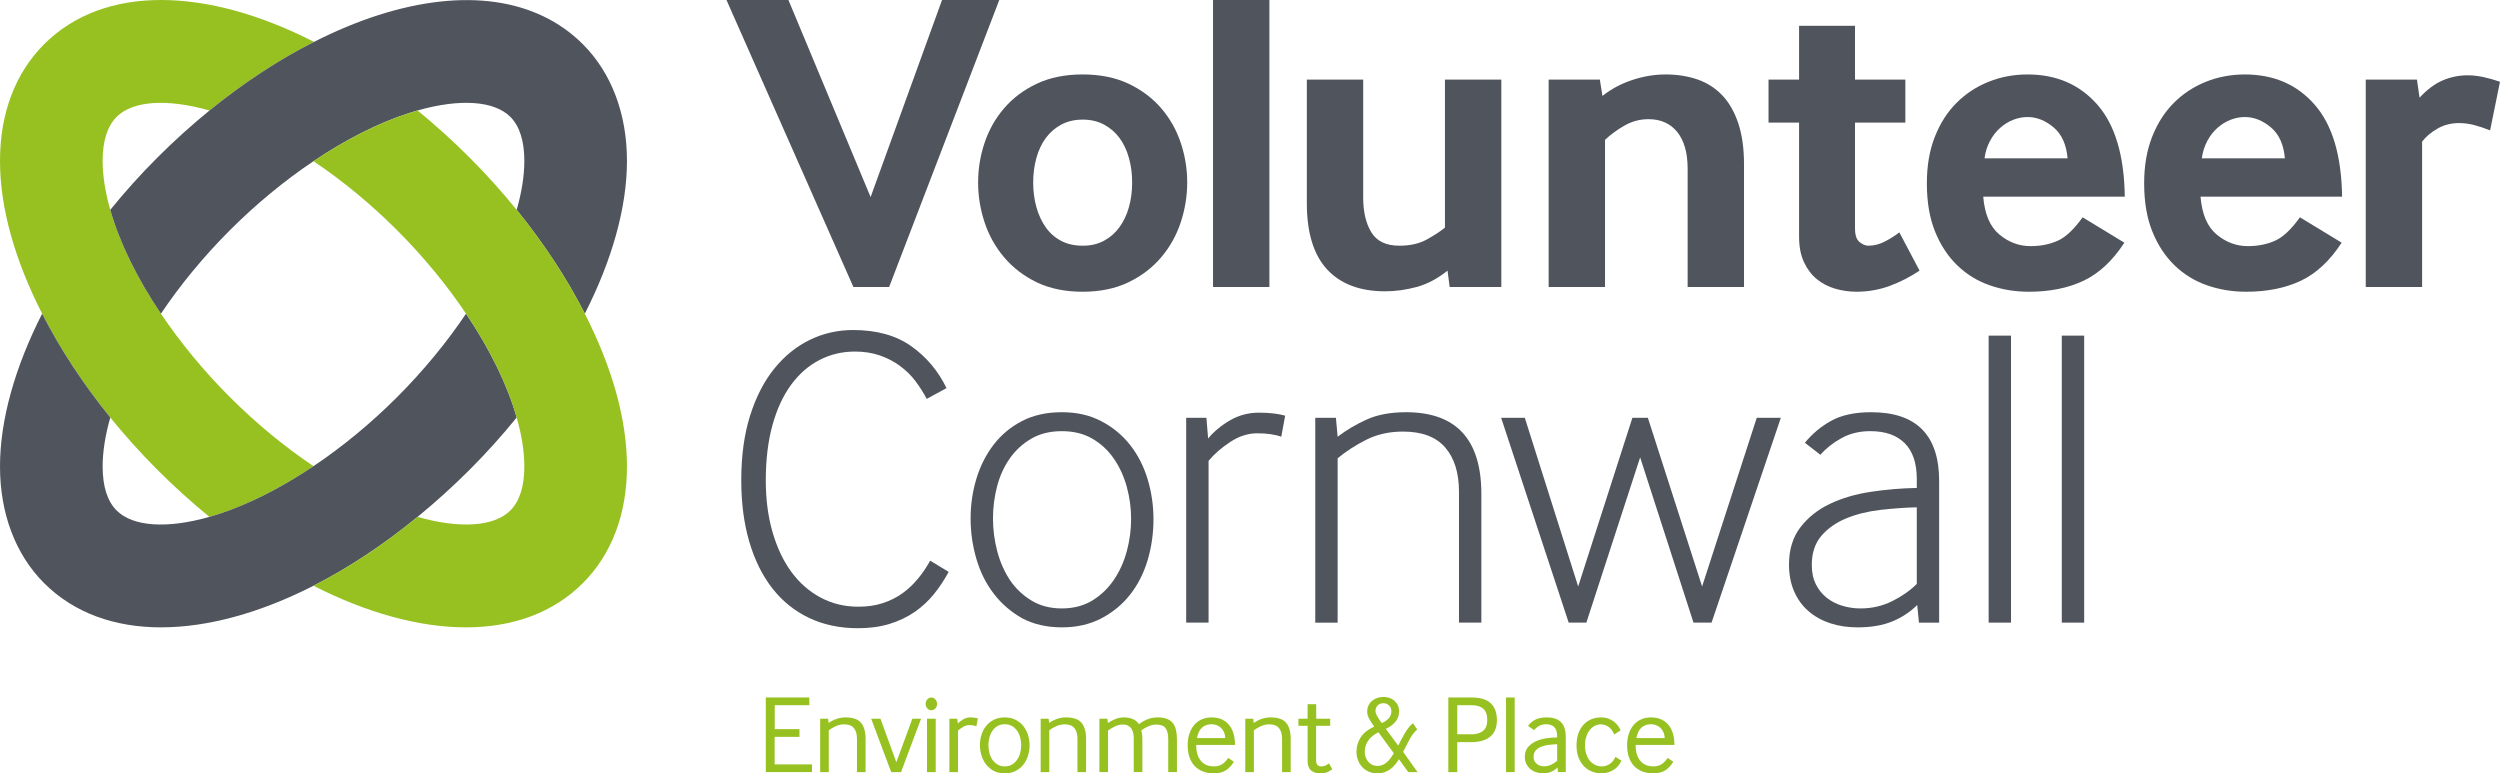 <?xml version="1.0" encoding="UTF-8"?> <svg xmlns="http://www.w3.org/2000/svg" id="Layer_1" data-name="Layer 1" width="3420.25" height="1058" viewBox="0 0 3420.25 1058"><g><g><path d="M1167.54,392.65L993.88,0h84.77l112.43,269.61L1288.81,0h78.3l-150.7,392.65h-48.86Z" fill="#50545d"></path><path d="M1418.19,386.18c-17.66-8.63-32.47-20.02-44.44-34.15-11.97-14.12-20.9-30.11-26.78-47.97-5.89-17.86-8.83-36-8.83-54.45s2.94-36.5,8.83-54.16c5.89-17.66,14.81-33.45,26.78-47.39,11.97-13.93,26.88-25.11,44.74-33.56,17.85-8.43,38.75-12.66,62.69-12.66s44.83,4.23,62.7,12.66c17.85,8.44,32.76,19.63,44.74,33.56,11.97,13.94,20.9,29.73,26.78,47.39,5.89,17.66,8.83,35.72,8.83,54.16s-2.94,36.6-8.83,54.45c-5.89,17.86-14.81,33.85-26.78,47.97-11.97,14.13-26.89,25.52-44.74,34.15-17.86,8.62-38.76,12.95-62.7,12.95s-44.94-4.32-62.99-12.95ZM1430.56,310.82c5.49,7.86,12.45,14.04,20.9,18.55,8.43,4.52,18.34,6.77,29.73,6.77s20.7-2.25,29.14-6.77c8.43-4.51,15.5-10.69,21.19-18.55,5.69-7.84,10.01-16.97,12.95-27.37,2.94-10.39,4.42-21.68,4.42-33.85s-1.47-22.96-4.42-33.56c-2.94-10.6-7.27-19.72-12.95-27.38-5.69-7.65-12.76-13.73-21.19-18.25-8.44-4.51-18.15-6.77-29.14-6.77s-20.7,2.27-29.14,6.77c-8.44,4.52-15.5,10.6-21.19,18.25-5.69,7.66-10.01,16.78-12.95,27.38-2.94,10.6-4.42,21.78-4.42,33.56s1.47,23.46,4.42,33.85c2.94,10.4,7.16,19.53,12.66,27.37Z" fill="#50545d"></path><path d="M1659.55,392.65V0h77.11v392.65h-77.11Z" fill="#50545d"></path><path d="M1983.31,392.65l-2.94-22.37c-13.75,10.99-27.87,18.45-42.39,22.37-14.53,3.92-28.85,5.89-42.97,5.89-34.54,0-61.03-10.01-79.47-30.02-18.45-20.02-27.67-50.23-27.67-90.66V108.91h77.11v161.3c0,19.63,3.73,35.52,11.19,47.68,7.45,12.17,20.21,18.25,38.26,18.25,14.91,0,27.46-2.85,37.67-8.54,10.2-5.69,18.44-11.08,24.73-16.19V108.91h77.12v283.74h-70.64Z" fill="#50545d"></path><path d="M2118.71,392.65V108.91h70.05l3.53,22.37c11.77-9.42,25.31-16.67,40.62-21.78,15.3-5.1,30.61-7.66,45.91-7.66s30.11,2.27,43.27,6.77c13.15,4.52,24.43,11.68,33.85,21.49,9.43,9.81,16.79,22.57,22.08,38.26,5.3,15.7,7.96,34.54,7.96,56.51v167.77h-77.13v-161.89c0-21.58-4.7-38.26-14.12-50.04-9.43-11.77-22.58-17.66-39.44-17.66-11.77,0-22.77,2.94-32.97,8.83-10.21,5.89-19.04,12.36-26.49,19.43v201.33h-77.11Z" fill="#50545d"></path><path d="M2537.84,312.59c0,9.03,2.06,15.21,6.19,18.54,4.12,3.34,8.14,5.01,12.06,5.01,7.85,0,15.5-1.96,22.96-5.89,7.45-3.92,13.92-8.04,19.43-12.37l27.66,52.39c-12.95,8.63-26.59,15.6-40.91,20.9-14.34,5.3-29.54,7.94-45.62,7.94-9.82,0-19.43-1.38-28.85-4.12-9.42-2.74-17.76-7.07-25.02-12.95-7.27-5.89-13.15-13.63-17.66-23.25-4.52-9.61-6.77-21.28-6.77-35.03v-156h-41.79v-58.87h41.79V35.32h76.53v73.58h68.87v58.87h-68.87v144.82Z" fill="#50545d"></path><path d="M2713.26,269.03c1.95,23.94,9.31,41.21,22.08,51.8,12.75,10.6,26.97,15.9,42.68,15.9,13.73,0,26.1-2.45,37.09-7.36,10.98-4.9,22.36-15.6,34.14-32.08l57.11,34.73c-16.1,24.73-34.73,42.09-55.92,52.1-21.2,10.01-46.13,15.01-74.77,15.01-18.83,0-36.7-2.94-53.57-8.83-16.88-5.89-31.7-15.01-44.45-27.37-12.75-12.37-22.86-27.76-30.31-46.21-7.46-18.44-11.19-40.41-11.19-65.93,0-23.94,3.62-45.13,10.89-63.58,7.25-18.44,17.17-33.94,29.73-46.5,12.56-12.56,27.17-22.17,43.85-28.85,16.67-6.67,34.44-10.01,53.28-10.01,39.63,0,71.52,13.84,95.66,41.51,24.13,27.66,36.59,69.56,37.38,125.68h-193.68ZM2828.64,216.63c-1.58-18.83-7.94-32.96-19.13-42.38-11.19-9.42-23.05-14.13-35.61-14.13-6.68,0-13.25,1.28-19.73,3.83-6.47,2.55-12.46,6.28-17.95,11.18-5.51,4.92-10.11,10.89-13.83,17.95-3.74,7.07-6.19,14.92-7.36,23.55h113.61Z" fill="#50545d"></path><path d="M3010.54,269.03c1.95,23.94,9.31,41.21,22.08,51.8,12.75,10.6,26.97,15.9,42.68,15.9,13.73,0,26.1-2.45,37.09-7.36,10.98-4.9,22.36-15.6,34.14-32.08l57.11,34.73c-16.1,24.73-34.73,42.09-55.92,52.1-21.2,10.01-46.13,15.01-74.77,15.01-18.83,0-36.7-2.94-53.57-8.83-16.88-5.89-31.7-15.01-44.45-27.37-12.75-12.37-22.86-27.76-30.31-46.21-7.46-18.44-11.19-40.41-11.19-65.93,0-23.94,3.62-45.13,10.89-63.58,7.25-18.44,17.17-33.94,29.73-46.5,12.56-12.56,27.17-22.17,43.85-28.85,16.67-6.67,34.44-10.01,53.28-10.01,39.63,0,71.52,13.84,95.66,41.51,24.13,27.66,36.59,69.56,37.38,125.68h-193.68ZM3125.92,216.63c-1.58-18.83-7.94-32.96-19.13-42.38-11.19-9.42-23.05-14.13-35.61-14.13-6.68,0-13.25,1.28-19.73,3.83-6.47,2.55-12.46,6.28-17.95,11.18-5.51,4.92-10.11,10.89-13.83,17.95-3.74,7.07-6.19,14.92-7.36,23.55h113.61Z" fill="#50545d"></path><path d="M3236.58,392.65V108.91h70.05l3.53,24.73c10.59-11.38,21.28-19.33,32.08-23.84,10.8-4.51,22.08-6.77,33.85-6.77,6.67,0,13.74.79,21.19,2.36,7.45,1.57,15.11,3.73,22.96,6.47l-13.53,66.52c-7.86-3.13-15.22-5.59-22.08-7.36-6.88-1.76-13.65-2.64-20.32-2.64-10.99,0-20.89,2.55-29.72,7.65-8.83,5.1-15.81,10.99-20.9,17.66v198.97h-77.11Z" fill="#50545d"></path><path d="M1297.87,782.35c-5.89,10.99-12.65,21.19-20.3,30.61-7.66,9.42-16.49,17.57-26.49,24.43-10.01,6.87-21.4,12.27-34.15,16.19-12.76,3.92-27.18,5.89-43.27,5.89-24.73,0-47-4.71-66.81-14.12-19.82-9.42-36.6-22.96-50.34-40.62-13.74-17.66-24.24-38.94-31.49-63.87-7.27-24.92-10.89-52.88-10.89-83.89,0-33.35,4.02-62.79,12.07-88.3,8.04-25.51,19.03-46.89,32.96-64.17,13.93-17.26,30.12-30.41,48.57-39.44,18.44-9.02,38.26-13.54,59.46-13.54,32.17,0,58.66,7.36,79.47,22.08,20.79,14.72,36.88,33.85,48.27,57.4l-27.08,14.72c-4.32-8.24-9.42-16.28-15.3-24.13-5.89-7.85-12.95-14.81-21.2-20.9-8.24-6.08-17.46-10.89-27.67-14.42-10.21-3.54-21.59-5.3-34.14-5.3-17.28,0-33.36,3.83-48.27,11.48-14.92,7.65-27.87,18.94-38.85,33.85-10.99,14.92-19.53,33.36-25.61,55.33-6.09,21.98-9.13,47.3-9.13,75.94,0,25.51,3.04,48.86,9.13,70.05,6.08,21.19,14.61,39.34,25.61,54.45,10.98,15.11,24.33,26.88,40.03,35.32,15.69,8.44,32.97,12.65,51.8,12.65,12.56,0,23.85-1.66,33.85-5,10.01-3.33,18.93-7.85,26.79-13.54,7.84-5.69,14.91-12.37,21.19-20.02,6.27-7.65,11.77-15.79,16.48-24.43l25.31,15.31Z" fill="#50545d"></path><path d="M1398.53,845.93c-15.31-8.63-28.26-19.81-38.86-33.56-10.6-13.73-18.54-29.62-23.84-47.68-5.29-18.05-7.94-36.5-7.94-55.34s2.65-36.98,7.94-54.45c5.3-17.46,13.15-32.96,23.55-46.5,10.39-13.54,23.35-24.33,38.86-32.38,15.5-8.04,33.64-12.07,54.45-12.07s38.45,4.12,54.15,12.37c15.69,8.24,28.85,19.13,39.44,32.67,10.6,13.54,18.55,29.14,23.84,46.8,5.3,17.66,7.95,35.91,7.95,54.75s-2.65,37.78-7.95,55.63c-5.29,17.86-13.25,33.56-23.84,47.09-10.6,13.54-23.75,24.43-39.44,32.67-15.7,8.24-33.76,12.36-54.15,12.36s-38.47-4.12-54.16-12.36ZM1382.05,794.13c7.84,11.39,17.66,20.6,29.43,27.67,11.77,7.06,25.5,10.6,41.21,10.6s30.02-3.63,41.79-10.89c11.77-7.25,21.58-16.67,29.43-28.26,7.85-11.57,13.73-24.62,17.66-39.14,3.92-14.52,5.89-29.23,5.89-44.15s-1.97-29.53-5.89-43.86c-3.93-14.32-9.81-27.17-17.66-38.56-7.85-11.38-17.66-20.51-29.43-27.38-11.77-6.86-25.71-10.3-41.79-10.3s-30.03,3.44-41.8,10.3c-11.77,6.87-21.59,15.9-29.43,27.08-7.85,11.19-13.64,23.94-17.37,38.26-3.73,14.33-5.59,28.95-5.59,43.86s1.95,30.32,5.89,45.04c3.91,14.72,9.8,27.96,17.66,39.74Z" fill="#50545d"></path><path d="M1622.81,851.82v-280.21h27.66l2.36,28.26c8.24-9.81,18.34-18.15,30.32-25.02,11.96-6.86,25.02-10.3,39.14-10.3,7.85,0,14.81.4,20.9,1.18,6.08.79,11.08,1.76,15.02,2.94l-5.3,28.84c-8.63-3.13-19.63-4.71-32.96-4.71-12.57,0-24.83,3.93-36.79,11.77-11.98,7.85-21.89,16.48-29.73,25.9v221.34h-30.61Z" fill="#50545d"></path><path d="M1799.41,851.82v-280.21h28.26l2.35,25.9c11.77-9.02,25.02-16.87,39.74-23.55,14.72-6.67,32.68-10.01,53.87-10.01,68.68,0,103.02,37.29,103.02,111.85v176.02h-30.61v-178.96c0-25.9-6.28-46.11-18.84-60.63-12.56-14.52-31.79-21.78-57.69-21.78-18.84,0-35.61,3.74-50.33,11.19-14.72,7.46-27.77,15.9-39.15,25.31v224.88h-30.61Z" fill="#50545d"></path><path d="M2146.14,851.82l-92.42-280.21h32.38l73,230.76,74.17-230.76h21.19l74.18,230.76,74.76-230.76h32.96l-94.77,280.21h-24.72l-73-226.05-73.58,226.05h-24.13Z" fill="#50545d"></path><path d="M2625.31,851.82l-2.36-24.13c-9.42,9.42-20.71,16.88-33.85,22.37-13.15,5.49-29.13,8.24-47.98,8.24-13.34,0-25.71-1.86-37.08-5.59-11.39-3.73-21.29-9.22-29.73-16.49-8.44-7.25-15-16.28-19.72-27.08-4.71-10.79-7.06-23.05-7.06-36.79,0-20.4,5.2-37.38,15.59-50.92,10.39-13.54,23.85-24.23,40.33-32.08,16.48-7.85,35.11-13.34,55.92-16.49,20.79-3.13,41.79-4.9,62.98-5.29v-12.37c0-21.58-5.5-37.87-16.49-48.86-10.99-10.98-26.69-16.48-47.09-16.48-14.91,0-28.16,3.24-39.74,9.72-11.58,6.47-21.1,14.03-28.55,22.66l-21.19-16.48c9.81-12.16,21.78-22.17,35.91-30.03,14.13-7.84,32.38-11.77,54.75-11.77,62.01,0,93,31.41,93,94.19v193.68h-27.66ZM2622.37,694.05c-16.1.4-32.68,1.57-49.74,3.53-17.07,1.97-32.58,5.79-46.51,11.48-13.94,5.69-25.32,13.64-34.15,23.84-8.83,10.21-13.25,23.55-13.25,40.03,0,10.21,1.86,19.04,5.6,26.49,3.73,7.46,8.73,13.64,15,18.55,6.28,4.91,13.44,8.54,21.49,10.89,8.04,2.36,16.19,3.54,24.43,3.54,15.69,0,30.22-3.33,43.56-10.01,13.34-6.67,24.51-14.52,33.55-23.55v-104.78Z" fill="#50545d"></path><path d="M2720.67,851.82v-392.65h30.61v392.65h-30.61Z" fill="#50545d"></path><path d="M2820.74,851.82v-392.65h30.61v392.65h-30.61Z" fill="#50545d"></path></g><path d="M297.8,703.73c42.08-13.51,86.9-36.28,131.08-65.95-39.4-26.46-78.29-58.39-114.27-94.36-36.37-36.37-68.18-75.24-94.45-114.27-32.73-48.62-56.62-97.43-69.28-142.04-6.74-23.74-10.46-46.34-10.46-66.99,0-27.27,6.45-47.55,19.17-60.27,22.13-22.13,69.13-25.19,127.03-8.67,46.29-37.68,94.62-69.35,142.98-93.88C282.55-17.86,142.28-21.42,60.3,60.56,20.85,100.01,0,155.18,0,220.12s20.55,136.1,57.65,209.03c24.32,47.82,55.8,95.89,93.22,142.04,19.86,24.49,41.38,48.45,64.44,71.52,23.3,23.3,47.11,44.73,71.17,64.44,3.73-1.06,7.49-2.2,11.3-3.42Z" fill="#96c121"></path><path d="M428.88,801.36c47.33-24.12,95.35-55.67,142.39-94.21,24.06-19.71,47.87-41.14,71.17-64.44,23.07-23.07,44.58-47.03,64.45-71.53-12.66-44.61-36.55-93.41-69.28-142.03-26.27,39.03-58.08,77.9-94.45,114.27-35.98,35.98-74.87,67.9-114.27,94.36-44.18,29.67-89,52.44-131.08,65.95-3.81,1.22-7.58,2.36-11.3,3.42-57.85,16.48-104.79,13.41-126.91-8.71-12.72-12.72-19.17-33-19.17-60.27,0-20.65,3.72-43.25,10.46-66.99-37.42-46.15-68.9-94.22-93.22-142.04C20.56,502.07,0,574.37,0,638.17s20.85,120.11,60.3,159.56c81.85,81.85,221.8,78.43,368.58,3.63Z" fill="#50545d"></path><path d="M314.61,314.87c35.98-35.98,74.87-67.9,114.27-94.36,44.18-29.67,89-52.44,131.08-65.95,3.81-1.22,7.58-2.36,11.3-3.42,57.85-16.48,104.8-13.41,126.91,8.71,12.72,12.72,19.17,33,19.17,60.27,0,20.65-3.72,43.25-10.46,66.99,37.42,46.14,68.9,94.22,93.22,142.03,37.1-72.93,57.65-145.22,57.65-209.03s-20.85-120.11-60.3-159.56c-63.32-63.33-162.91-77.42-280.42-39.69-28.85,9.26-58.15,21.57-87.44,36.43-48.36,24.53-96.69,56.21-142.98,93.88-24.43,19.89-48.3,41.41-71.3,64.41-23.07,23.07-44.58,47.03-64.44,71.52,12.66,44.61,36.55,93.41,69.28,142.04,26.27-39.03,58.08-77.9,94.45-114.27Z" fill="#50545d"></path><path d="M797.46,797.73c39.44-39.45,60.29-94.62,60.29-159.56s-20.56-136.1-57.65-209.03c-24.32-47.81-55.8-95.89-93.22-142.03-19.87-24.49-41.38-48.46-64.45-71.53-23.3-23.3-47.11-44.73-71.17-64.44-3.72,1.06-7.49,2.2-11.3,3.42-42.08,13.51-86.9,36.28-131.08,65.95,39.4,26.46,78.29,58.39,114.27,94.36,36.37,36.38,68.18,75.25,94.45,114.27,32.73,48.62,56.62,97.43,69.28,142.03,6.74,23.74,10.46,46.34,10.46,66.99,0,27.27-6.45,47.55-19.17,60.27-22.12,22.11-69.06,25.19-126.91,8.71-47.04,38.54-95.05,70.09-142.39,94.21,146.78,74.81,286.73,78.22,368.59-3.63Z" fill="#96c121"></path></g><g><path d="M1047.68,1056.32v-102.09h59.55v10.56h-47.3v32.75h33.83v10.56h-33.98v37.65h51.12v10.56h-63.21Z" fill="#96c121"></path><path d="M1122.07,1056.32v-73.01h10.87l.76,5.82c2.97-2.24,6.45-4.08,10.49-5.51,4.04-1.43,8.24-2.14,12.62-2.14,10,0,17.07,2.47,21.2,7.42,4.13,4.95,6.2,12.27,6.2,21.97v45.46h-11.79v-45.77c0-6.12-1.38-10.92-4.13-14.38-2.76-3.47-7.24-5.2-13.48-5.2-3.87,0-7.68.84-11.39,2.52-3.74,1.68-6.92,3.55-9.57,5.59v57.24h-11.79Z" fill="#96c121"></path><path d="M1219.26,1056.32l-27.4-73.01h12.7l21.73,59.54,21.89-59.54h11.93l-27.4,73.01h-13.46Z" fill="#96c121"></path><path d="M1274.2,971.68c-2.15,0-3.98-.85-5.52-2.52-1.53-1.68-2.29-3.75-2.29-6.2s.76-4.39,2.29-6.12c1.54-1.73,3.37-2.6,5.52-2.6s3.98.87,5.51,2.6c1.53,1.74,2.3,3.78,2.3,6.12s-.77,4.52-2.3,6.2c-1.53,1.68-3.37,2.52-5.51,2.52ZM1268.24,1056.32v-73.01h11.93v73.01h-11.93Z" fill="#96c121"></path><path d="M1298.84,1056.32v-73.01h10.7l.92,6.43c1.94-2.04,4.44-3.93,7.51-5.67,3.06-1.73,6.16-2.6,9.34-2.6,2.24,0,4.3.15,6.2.46,1.89.3,3.33.61,4.36.91l-2.14,10.87c-2.55-1.12-5.77-1.68-9.65-1.68-2.95,0-5.79.82-8.5,2.45-2.7,1.63-5.02,3.32-6.96,5.05v56.79h-11.79Z" fill="#96c121"></path><path d="M1359.75,1054.79c-4.19-2.24-7.7-5.18-10.55-8.8-2.86-3.62-5-7.76-6.43-12.4-1.44-4.64-2.15-9.36-2.15-14.15s.69-9.46,2.07-14c1.38-4.54,3.5-8.6,6.36-12.17,2.85-3.57,6.39-6.43,10.64-8.57,4.23-2.14,9.2-3.21,14.92-3.21s10.55,1.1,14.84,3.29c4.29,2.2,7.83,5.08,10.64,8.65,2.81,3.57,4.92,7.65,6.36,12.24,1.43,4.59,2.14,9.29,2.14,14.08s-.71,9.49-2.14,14.08c-1.44,4.59-3.55,8.67-6.36,12.24-2.81,3.58-6.35,6.46-10.64,8.65-4.29,2.2-9.23,3.29-14.84,3.29s-10.57-1.08-14.85-3.21ZM1357.76,1039.48c1.94,2.66,4.31,4.82,7.12,6.51,2.81,1.68,6.05,2.52,9.73,2.52s7.06-.84,9.86-2.52c2.81-1.68,5.15-3.87,7.05-6.58,1.89-2.7,3.29-5.79,4.21-9.26.92-3.47,1.37-6.98,1.37-10.56s-.45-7.09-1.37-10.56c-.92-3.47-2.32-6.55-4.21-9.26-1.9-2.7-4.24-4.87-7.05-6.5-2.81-1.63-6.09-2.45-9.86-2.45s-7.07.82-9.88,2.45c-2.81,1.63-5.13,3.8-6.97,6.5-1.83,2.71-3.21,5.77-4.13,9.19-.92,3.42-1.38,6.92-1.38,10.49s.46,7.24,1.38,10.71c.92,3.47,2.3,6.58,4.13,9.34Z" fill="#96c121"></path><path d="M1423.73,1056.32v-73.01h10.87l.76,5.82c2.97-2.24,6.45-4.08,10.49-5.51,4.04-1.43,8.24-2.14,12.62-2.14,10,0,17.07,2.47,21.2,7.42,4.13,4.95,6.2,12.27,6.2,21.97v45.46h-11.79v-45.77c0-6.12-1.38-10.92-4.13-14.38-2.76-3.47-7.24-5.2-13.48-5.2-3.87,0-7.68.84-11.39,2.52-3.74,1.68-6.92,3.55-9.57,5.59v57.24h-11.79Z" fill="#96c121"></path><path d="M1504.09,1056.32v-73.01h10.87l.76,5.82c2.45-1.74,5.61-3.44,9.5-5.13,3.87-1.68,8.11-2.52,12.69-2.52,3.89,0,7.63.67,11.26,1.99,3.62,1.33,6.66,3.78,9.11,7.35,3.06-2.55,6.78-4.74,11.18-6.58,4.38-1.83,9.18-2.75,14.38-2.75s9.36.69,12.79,2.06c3.41,1.38,6.12,3.37,8.11,5.97,1.99,2.6,3.39,5.81,4.21,9.64.82,3.83,1.23,8.19,1.23,13.08v44.08h-11.95v-45.61c0-6.12-1.17-10.89-3.52-14.31-2.35-3.42-6.63-5.13-12.85-5.13-2.05,0-4.08.28-6.12.84-2.05.56-3.96,1.25-5.75,2.07-1.78.82-3.41,1.68-4.9,2.6-1.47.92-2.72,1.79-3.75,2.6.52,1.74.9,3.55,1.15,5.43.25,1.89.38,4.36.38,7.42v44.08h-11.79v-45.61c0-2.65-.23-5.15-.69-7.5-.46-2.35-1.28-4.41-2.45-6.2-1.17-1.78-2.72-3.18-4.67-4.21-1.93-1.02-4.44-1.53-7.5-1.53-3.58,0-7.12.89-10.64,2.68-3.52,1.78-6.61,3.59-9.26,5.43v56.94h-11.79Z" fill="#96c121"></path><path d="M1636.47,1019.12c0,9.19,2.09,16.38,6.28,21.58,4.19,5.21,10.26,7.81,18.21,7.81,4.59,0,8.47-1.12,11.64-3.37,3.16-2.24,5.71-5,7.65-8.26l7.81,5.2c-2.66,4.59-6.09,8.39-10.32,11.4-4.24,3.01-9.93,4.52-17.07,4.52-5.51,0-10.45-.85-14.84-2.52-4.39-1.68-8.14-4.13-11.24-7.35-3.12-3.21-5.52-7.22-7.2-12.01-1.68-4.79-2.53-10.36-2.53-16.68,0-5.82.79-11.04,2.38-15.69,1.58-4.65,3.77-8.62,6.58-11.94,2.81-3.32,6.22-5.86,10.26-7.65,4.02-1.79,8.5-2.68,13.39-2.68,5.4,0,10.12.92,14.15,2.75,4.04,1.84,7.37,4.42,10.03,7.73,2.66,3.32,4.65,7.3,5.97,11.93,1.33,4.65,1.99,9.72,1.99,15.23h-53.11ZM1676.26,1009.78c-.1-3.16-.71-5.94-1.84-8.34-1.12-2.4-2.54-4.39-4.28-5.97-1.74-1.58-3.73-2.75-5.97-3.52-2.25-.77-4.5-1.15-6.74-1.15-4.9,0-9.11,1.45-12.62,4.36-3.53,2.91-5.96,7.78-7.28,14.61h38.72Z" fill="#96c121"></path><path d="M1703.66,1056.32v-73.01h10.87l.76,5.82c2.97-2.24,6.45-4.08,10.49-5.51,4.04-1.43,8.24-2.14,12.62-2.14,10,0,17.07,2.47,21.2,7.42,4.13,4.95,6.2,12.27,6.2,21.97v45.46h-11.79v-45.77c0-6.12-1.38-10.92-4.13-14.38-2.76-3.47-7.24-5.2-13.48-5.2-3.87,0-7.68.84-11.39,2.52-3.74,1.68-6.92,3.55-9.57,5.59v57.24h-11.79Z" fill="#96c121"></path><path d="M1800.54,1039.63c0,3.57.69,5.94,2.07,7.12,1.38,1.17,3.14,1.76,5.28,1.76,1.94,0,3.77-.41,5.51-1.22,1.74-.82,3.32-1.78,4.75-2.91l4.59,7.96c-2.35,1.74-4.67,3.11-6.96,4.13-2.3,1.02-5.54,1.53-9.73,1.53-5.51,0-9.74-1.4-12.69-4.21-2.97-2.81-4.44-7.12-4.44-12.93v-47.9h-12.56v-9.65h12.56v-19.9h11.79v19.9h19.13v9.65h-19.29v46.68Z" fill="#96c121"></path><path d="M1926.66,1056.32l-12.7-17.6c-1.63,2.66-3.43,5.13-5.36,7.43-1.94,2.29-4.12,4.33-6.51,6.12-2.4,1.79-5.05,3.19-7.96,4.21-2.91,1.02-6.2,1.53-9.88,1.53-4.48,0-8.5-.82-12.01-2.45-3.52-1.63-6.51-3.83-8.96-6.58s-4.31-5.89-5.58-9.41c-1.29-3.52-1.92-7.22-1.92-11.1,0-7.04,1.89-13.54,5.67-19.51,3.77-5.97,9.95-10.95,18.51-14.92l-3.52-5.2c-1.53-2.35-2.91-4.75-4.13-7.2-1.23-2.44-1.84-5.15-1.84-8.11s.59-5.84,1.76-8.34c1.17-2.49,2.78-4.61,4.82-6.35,2.05-1.74,4.42-3.06,7.12-3.98,2.71-.91,5.54-1.37,8.5-1.37s5.59.43,8.19,1.3c2.61.87,4.87,2.14,6.82,3.83,1.93,1.68,3.5,3.75,4.67,6.2,1.17,2.45,1.76,5.2,1.76,8.27,0,5.51-1.66,10.28-4.98,14.31-3.31,4.03-7.73,7.27-13.23,9.72l16.98,22.95c1.54-2.95,3.07-5.92,4.6-8.88,1.53-2.96,3.1-5.79,4.75-8.5,1.62-2.7,3.33-5.2,5.12-7.5,1.79-2.3,3.7-4.21,5.75-5.74l5.82,8.57c-4.09,3.47-7.58,7.99-10.49,13.54-2.91,5.56-5.84,11.25-8.81,17.07l19.74,27.7h-12.69ZM1885.78,1001.83c-6.43,3.27-11.14,7.17-14.15,11.71-3.01,4.54-4.52,9.57-4.52,15.07,0,2.55.41,4.97,1.23,7.27.82,2.29,1.95,4.33,3.44,6.12,1.48,1.78,3.29,3.21,5.44,4.28,2.14,1.07,4.59,1.61,7.35,1.61,2.54,0,4.86-.46,6.96-1.38,2.09-.92,4.06-2.17,5.9-3.75,1.84-1.58,3.52-3.42,5.05-5.51,1.53-2.09,3.01-4.31,4.44-6.66l-21.12-28.77ZM1890.38,989.28c3.77-1.63,6.91-3.78,9.41-6.43,2.51-2.65,3.75-5.92,3.75-9.79,0-3.27-1.07-5.92-3.21-7.96-2.14-2.04-4.75-3.06-7.81-3.06s-5.74,1.02-7.73,3.06c-1.99,2.04-2.99,4.59-2.99,7.65,0,1.84.54,3.73,1.61,5.66,1.07,1.94,2.16,3.78,3.29,5.51l3.68,5.36Z" fill="#96c121"></path><path d="M1981.44,1056.32v-102.09h31.84c11.74,0,20.43,2.6,26.1,7.81,5.66,5.2,8.5,12.91,8.5,23.11s-2.99,17.4-8.96,22.5c-5.97,5.1-14.67,7.65-26.1,7.65h-19.13v41.02h-12.24ZM1993.69,1004.58h20.05c6.22,0,11.28-1.53,15.15-4.59,3.87-3.06,5.82-8.11,5.82-15.15s-1.84-12.14-5.51-15.31c-3.68-3.16-8.88-4.74-15.61-4.74h-19.9v39.79Z" fill="#96c121"></path><path d="M2060.43,1056.32v-102.09h11.79v102.09h-11.79Z" fill="#96c121"></path><path d="M2131.44,1056.32l-.61-6.28c-2.55,2.55-5.48,4.52-8.8,5.89-3.32,1.38-6.97,2.07-10.95,2.07-3.16,0-6.25-.49-9.27-1.45-3.01-.97-5.66-2.4-7.96-4.29-2.3-1.89-4.16-4.25-5.59-7.12-1.43-2.85-2.14-6.17-2.14-9.95,0-5.2,1.4-9.49,4.21-12.86,2.81-3.36,6.35-6.04,10.64-8.03,4.29-1.99,9.04-3.39,14.23-4.21,5.21-.82,10.26-1.22,15.15-1.22v-.92c0-6.12-1.3-10.51-3.9-13.16-2.61-2.65-6.36-3.98-11.26-3.98-3.37,0-6.45.74-9.26,2.22-2.81,1.48-5.19,3.44-7.12,5.89l-8.27-5.82c2.95-3.98,6.45-6.91,10.49-8.8,4.02-1.89,9.11-2.83,15.22-2.83,8.16,0,14.52,2.09,19.06,6.27,4.53,4.19,6.81,11.18,6.81,20.97v47.6h-10.72ZM2130.37,1018.21c-3.37.1-6.94.36-10.72.76-3.77.41-7.27,1.2-10.49,2.37-3.21,1.18-5.86,2.89-7.96,5.13-2.09,2.25-3.14,5.21-3.14,8.88,0,2.35.46,4.33,1.38,5.97.92,1.63,2.07,2.98,3.45,4.05,1.37,1.08,2.9,1.84,4.59,2.3,1.68.46,3.33.69,4.98.69,3.56,0,6.85-.74,9.86-2.22,3.01-1.48,5.69-3.24,8.04-5.28v-22.65Z" fill="#96c121"></path><path d="M2218.37,1040.7c-2.86,5.92-6.76,10.28-11.72,13.09-4.94,2.81-10.18,4.21-15.68,4.21-4.29,0-8.5-.76-12.62-2.29-4.14-1.53-7.78-3.88-10.95-7.04-3.16-3.16-5.71-7.12-7.66-11.87-1.93-4.74-2.91-10.33-2.91-16.76,0-6.84.98-12.7,2.91-17.6,1.94-4.9,4.5-8.9,7.66-12.01,3.16-3.11,6.74-5.38,10.72-6.81,3.98-1.43,7.96-2.14,11.93-2.14s7.68.61,10.8,1.83c3.1,1.22,5.76,2.76,7.96,4.59,2.2,1.84,3.98,3.78,5.36,5.82,1.38,2.04,2.37,3.88,2.98,5.51l-8.73,5.51c-2.14-4.9-4.84-8.42-8.11-10.56-3.27-2.14-6.68-3.21-10.26-3.21-2.76,0-5.4.64-7.96,1.91-2.55,1.28-4.85,3.14-6.89,5.59-2.05,2.45-3.68,5.46-4.9,9.03-1.23,3.57-1.84,7.65-1.84,12.24s.61,8.67,1.84,12.24c1.22,3.57,2.87,6.58,4.97,9.03,2.09,2.45,4.54,4.31,7.35,5.58,2.81,1.28,5.79,1.91,8.96,1.91,3.58,0,7.01-1.02,10.34-3.06,3.31-2.04,6.05-5.36,8.19-9.95l8.27,5.2Z" fill="#96c121"></path><path d="M2237.66,1019.12c0,9.19,2.09,16.38,6.28,21.58,4.19,5.21,10.26,7.81,18.21,7.81,4.59,0,8.47-1.12,11.64-3.37,3.16-2.24,5.71-5,7.65-8.26l7.81,5.2c-2.66,4.59-6.09,8.39-10.32,11.4-4.24,3.01-9.93,4.52-17.07,4.52-5.51,0-10.45-.85-14.84-2.52-4.39-1.68-8.14-4.13-11.24-7.35-3.12-3.21-5.52-7.22-7.2-12.01-1.68-4.79-2.53-10.36-2.53-16.68,0-5.82.79-11.04,2.38-15.69,1.58-4.65,3.77-8.62,6.58-11.94,2.81-3.32,6.22-5.86,10.26-7.65,4.02-1.79,8.5-2.68,13.39-2.68,5.4,0,10.12.92,14.15,2.75,4.04,1.84,7.37,4.42,10.03,7.73,2.66,3.32,4.65,7.3,5.97,11.93,1.33,4.65,1.99,9.72,1.99,15.23h-53.11ZM2277.45,1009.78c-.1-3.16-.71-5.94-1.84-8.34-1.12-2.4-2.54-4.39-4.28-5.97-1.74-1.58-3.73-2.75-5.97-3.52-2.25-.77-4.5-1.15-6.74-1.15-4.9,0-9.11,1.45-12.62,4.36-3.53,2.91-5.96,7.78-7.28,14.61h38.72Z" fill="#96c121"></path></g></svg> 